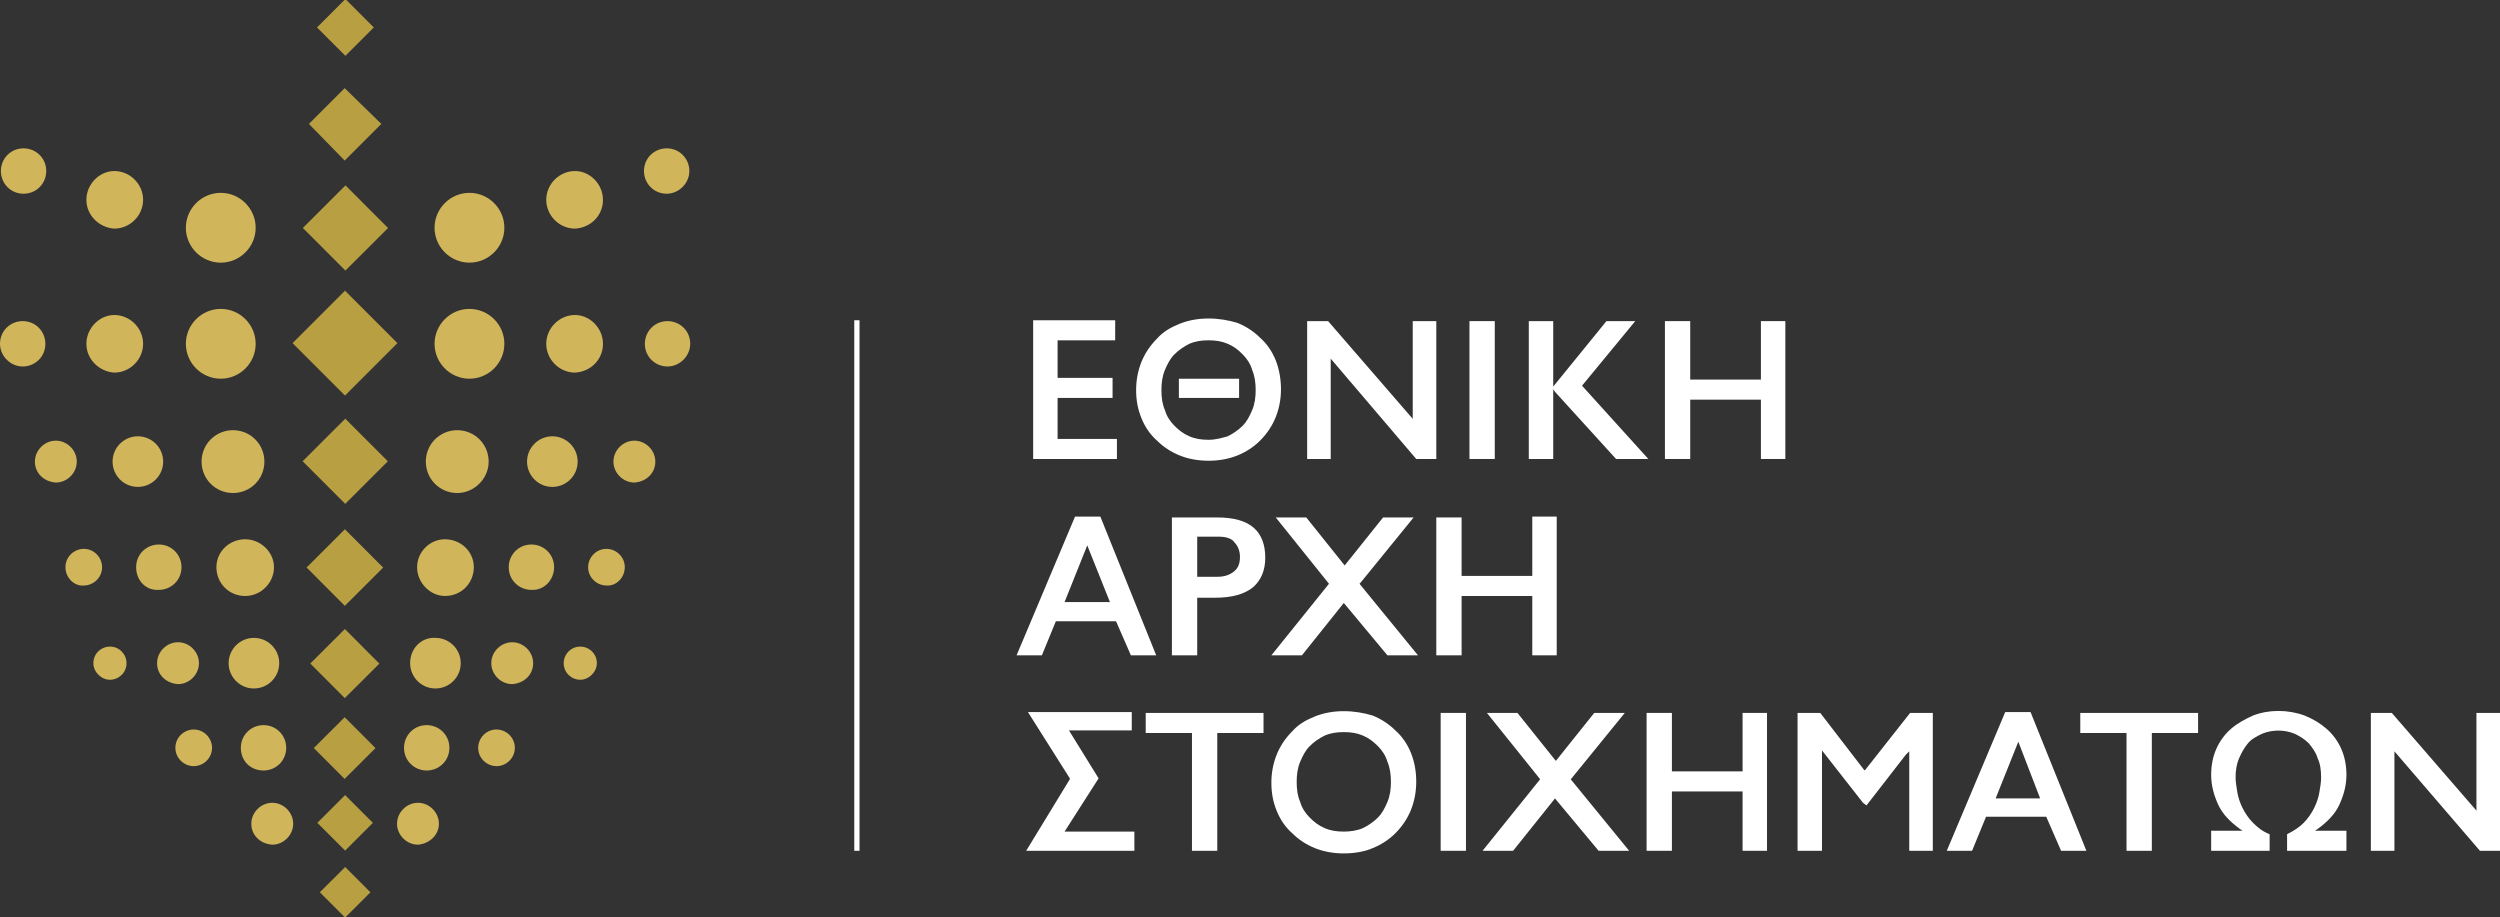 <?xml version="1.0" encoding="utf-8"?>
<!-- Generator: Adobe Illustrator 24.0.1, SVG Export Plug-In . SVG Version: 6.00 Build 0)  -->
<svg version="1.1" id="Layer_1" xmlns="http://www.w3.org/2000/svg" xmlns:xlink="http://www.w3.org/1999/xlink" x="0px" y="0px"
	 viewBox="0 0 286.5 105.1" style="enable-background:new 0 0 286.5 105.1;" xml:space="preserve">
<rect x="0" y="0" width="286.5" height="105.1" fill="#333333" stroke="none"/>
<style type="text/css">
	.st0{fill:#D0B55B;}
	.st1{fill:#B79F42;}
	.st2{fill:#FFFFFF;}
</style>
<g>
	<path class="st0" d="M21.3,26.1c0-2.2,1.8-4,4-4c2.2,0,4,1.8,4,4c0,2.2-1.8,4-4,4C23.1,30.1,21.3,28.3,21.3,26.1z"/>
	<path class="st0" d="M9.9,22.9c0-1.8,1.5-3.3,3.2-3.3c1.8,0,3.3,1.5,3.3,3.3c0,1.8-1.5,3.3-3.3,3.3C11.4,26.1,9.9,24.7,9.9,22.9z"
		/>
	<path class="st0" d="M0.1,19.6c0-1.4,1.1-2.6,2.6-2.6c1.4,0,2.6,1.1,2.6,2.6c0,1.4-1.1,2.6-2.6,2.6C1.2,22.2,0.1,21,0.1,19.6z"/>
	<path class="st0" d="M57.8,26.1c0-2.2-1.8-4-4-4c-2.2,0-4,1.8-4,4c0,2.2,1.8,4,4,4C56,30.1,57.8,28.3,57.8,26.1z"/>
	<path class="st0" d="M69.1,22.9c0-1.8-1.5-3.3-3.2-3.3c-1.8,0-3.3,1.5-3.3,3.3c0,1.8,1.5,3.3,3.3,3.3
		C67.7,26.1,69.1,24.7,69.1,22.9z"/>
	<path class="st0" d="M79,19.6c0-1.4-1.1-2.6-2.6-2.6c-1.4,0-2.6,1.1-2.6,2.6c0,1.4,1.1,2.6,2.6,2.6C77.8,22.2,79,21,79,19.6z"/>
	<path class="st0" d="M21.3,39.4c0-2.2,1.8-4,4-4c2.2,0,4,1.8,4,4c0,2.2-1.8,4-4,4C23.1,43.4,21.3,41.6,21.3,39.4z"/>
	<path class="st0" d="M9.9,39.4c0-1.8,1.5-3.3,3.2-3.3c1.8,0,3.3,1.5,3.3,3.3c0,1.8-1.5,3.3-3.3,3.3C11.4,42.6,9.9,41.2,9.9,39.4z"
		/>
	<path class="st0" d="M0,39.4c0-1.5,1.2-2.6,2.6-2.6c1.5,0,2.6,1.2,2.6,2.6c0,1.5-1.2,2.6-2.6,2.6C1.2,42,0,40.8,0,39.4z"/>
	<path class="st0" d="M57.8,39.4c0-2.2-1.8-4-4-4c-2.2,0-4,1.8-4,4c0,2.2,1.8,4,4,4C56,43.4,57.8,41.6,57.8,39.4z"/>
	<path class="st0" d="M69.1,39.4c0-1.8-1.5-3.3-3.2-3.3c-1.8,0-3.3,1.5-3.3,3.3c0,1.8,1.5,3.3,3.3,3.3
		C67.7,42.6,69.1,41.2,69.1,39.4z"/>
	<path class="st0" d="M79.1,39.4c0-1.5-1.2-2.6-2.6-2.6c-1.5,0-2.6,1.2-2.6,2.6c0,1.5,1.2,2.6,2.6,2.6C77.9,42,79.1,40.8,79.1,39.4z
		"/>
	<path class="st0" d="M23.1,52.9c0-2,1.6-3.6,3.6-3.6c2,0,3.6,1.6,3.6,3.6c0,2-1.6,3.6-3.6,3.6C24.7,56.5,23.1,54.9,23.1,52.9z"/>
	<path class="st0" d="M12.9,52.9c0-1.6,1.3-2.9,2.9-2.9c1.6,0,2.9,1.3,2.9,2.9c0,1.6-1.3,2.9-2.9,2.9C14.2,55.8,12.9,54.5,12.9,52.9
		z"/>
	<path class="st0" d="M4,52.9c0-1.3,1.1-2.4,2.4-2.4c1.3,0,2.4,1.1,2.4,2.4c0,1.3-1.1,2.4-2.4,2.4C5,55.2,4,54.2,4,52.9z"/>
	<path class="st0" d="M56,52.9c0-2-1.6-3.6-3.6-3.6c-2,0-3.6,1.6-3.6,3.6c0,2,1.6,3.6,3.6,3.6C54.3,56.5,56,54.9,56,52.9z"/>
	<path class="st0" d="M66.2,52.9c0-1.6-1.3-2.9-2.9-2.9c-1.6,0-2.9,1.3-2.9,2.9c0,1.6,1.3,2.9,2.9,2.9
		C64.9,55.8,66.2,54.5,66.2,52.9z"/>
	<path class="st0" d="M75.1,52.9c0-1.3-1.1-2.4-2.4-2.4c-1.3,0-2.4,1.1-2.4,2.4c0,1.3,1.1,2.4,2.4,2.4
		C74.1,55.2,75.1,54.2,75.1,52.9z"/>
	<path class="st0" d="M24.8,65c0-1.8,1.5-3.2,3.3-3.2c1.8,0,3.3,1.5,3.3,3.2c0,1.8-1.5,3.3-3.3,3.3C26.2,68.3,24.8,66.8,24.8,65z"/>
	<path class="st0" d="M15.6,65c0-1.5,1.2-2.6,2.6-2.6c1.5,0,2.6,1.2,2.6,2.6c0,1.5-1.2,2.6-2.6,2.6C16.7,67.7,15.6,66.5,15.6,65z"/>
	<path class="st0" d="M7.5,65c0-1.2,1-2.1,2.1-2.1c1.2,0,2.1,1,2.1,2.1c0,1.2-1,2.1-2.1,2.1C8.5,67.2,7.5,66.2,7.5,65z"/>
	<path class="st0" d="M54.3,65c0-1.8-1.5-3.2-3.3-3.2c-1.8,0-3.2,1.5-3.2,3.2c0,1.8,1.5,3.3,3.2,3.3C52.9,68.3,54.3,66.8,54.3,65z"
		/>
	<path class="st0" d="M63.5,65c0-1.5-1.2-2.6-2.6-2.6c-1.5,0-2.6,1.2-2.6,2.6c0,1.5,1.2,2.6,2.6,2.6C62.3,67.7,63.5,66.5,63.5,65z"
		/>
	<path class="st0" d="M71.6,65c0-1.2-1-2.1-2.1-2.1c-1.2,0-2.1,1-2.1,2.1c0,1.2,1,2.1,2.1,2.1C70.6,67.2,71.6,66.2,71.6,65z"/>
	<path class="st0" d="M26.2,76c0-1.6,1.3-2.9,2.9-2.9c1.6,0,2.9,1.3,2.9,2.9c0,1.6-1.3,2.9-2.9,2.9C27.5,78.9,26.2,77.6,26.2,76z"/>
	<path class="st0" d="M18,76c0-1.3,1.1-2.4,2.4-2.4c1.3,0,2.4,1.1,2.4,2.4c0,1.3-1.1,2.4-2.4,2.4C19,78.3,18,77.3,18,76z"/>
	<path class="st0" d="M10.7,76c0-1.1,0.9-1.9,1.9-1.9c1.1,0,1.9,0.9,1.9,1.9c0,1.1-0.9,1.9-1.9,1.9C11.6,77.9,10.7,77,10.7,76z"/>
	<path class="st0" d="M52.8,76c0-1.6-1.3-2.9-2.9-2.9C48.3,73,47,74.3,47,76c0,1.6,1.3,2.9,2.9,2.9C51.5,78.9,52.8,77.6,52.8,76z"/>
	<path class="st0" d="M61.1,76c0-1.3-1.1-2.4-2.4-2.4c-1.3,0-2.4,1.1-2.4,2.4c0,1.3,1.1,2.4,2.4,2.4C60.1,78.3,61.1,77.3,61.1,76z"
		/>
	<path class="st0" d="M68.4,76c0-1.1-0.9-1.9-1.9-1.9c-1.1,0-1.9,0.9-1.9,1.9c0,1.1,0.9,1.9,1.9,1.9C67.5,77.9,68.4,77,68.4,76z"/>
	<path class="st0" d="M27.6,85.7c0-1.5,1.2-2.6,2.6-2.6c1.5,0,2.6,1.2,2.6,2.6c0,1.5-1.2,2.6-2.6,2.6C28.7,88.3,27.6,87.2,27.6,85.7
		z"/>
	<path class="st0" d="M20.1,85.7c0-1.2,1-2.1,2.1-2.1c1.2,0,2.1,1,2.1,2.1c0,1.2-1,2.1-2.1,2.1C21.1,87.8,20.1,86.9,20.1,85.7z"/>
	<path class="st0" d="M51.5,85.7c0-1.5-1.2-2.6-2.6-2.6c-1.5,0-2.6,1.2-2.6,2.6c0,1.5,1.2,2.6,2.6,2.6
		C50.3,88.3,51.5,87.2,51.5,85.7z"/>
	<path class="st0" d="M28.8,94.4c0-1.3,1.1-2.4,2.4-2.4c1.3,0,2.4,1.1,2.4,2.4c0,1.3-1.1,2.4-2.4,2.4C29.8,96.7,28.8,95.7,28.8,94.4
		z"/>
	<path class="st0" d="M50.3,94.4c0-1.3-1.1-2.4-2.4-2.4c-1.3,0-2.4,1.1-2.4,2.4c0,1.3,1.1,2.4,2.4,2.4
		C49.2,96.7,50.3,95.7,50.3,94.4z"/>
	<path class="st0" d="M59,85.7c0-1.2-1-2.1-2.1-2.1c-1.2,0-2.1,1-2.1,2.1c0,1.2,1,2.1,2.1,2.1C58,87.8,59,86.9,59,85.7z"/>
	<rect x="37.3" y="0.9" transform="matrix(0.708 -0.707 0.707 0.708 9.283 28.875)" class="st1" width="4.6" height="4.6"/>
	<polygon class="st1" points="35.4,14.2 39.5,10.1 43.7,14.2 39.5,18.4 	"/>
	<rect x="36.1" y="22.7" transform="matrix(0.708 -0.707 0.707 0.708 -6.902 35.574)" class="st1" width="6.9" height="6.9"/>
	
		<rect x="36.1" y="49.4" transform="matrix(0.708 -0.707 0.707 0.708 -25.802 43.406)" class="st1" width="6.9" height="6.9"/>
	
		<rect x="36.4" y="61.9" transform="matrix(0.708 -0.707 0.707 0.708 -34.399 46.947)" class="st1" width="6.2" height="6.2"/>
	
		<rect x="36.7" y="73.2" transform="matrix(0.708 -0.706 0.706 0.708 -42.105 50.125)" class="st1" width="5.6" height="5.6"/>
	<rect x="37" y="83.2" transform="matrix(0.708 -0.706 0.706 0.708 -48.974 52.94)" class="st1" width="5" height="5"/>
	
		<rect x="37.3" y="92.1" transform="matrix(0.707 -0.707 0.707 0.707 -55.117 55.554)" class="st1" width="4.5" height="4.5"/>
	
		<rect x="37.5" y="100.2" transform="matrix(0.708 -0.706 0.706 0.708 -60.636 57.785)" class="st1" width="4.1" height="4.1"/>
	
		<rect x="35.3" y="35.1" transform="matrix(0.707 -0.707 0.707 0.707 -16.245 39.462)" class="st1" width="8.5" height="8.5"/>
	<g>
		<g>
			<path class="st2" d="M118.4,52.6h9.6v-2.3h-6.8v-4.7h6.3v-2.3h-6.3V39h6.6v-2.3h-9.4V52.6z"/>
		</g>
		<g>
			<path class="st2" d="M138.5,36.5c-1.2,0-2.3,0.2-3.3,0.6c-1,0.4-1.9,0.9-2.6,1.7c-0.8,0.8-1.4,1.7-1.8,2.7
				c-0.4,1-0.6,2.1-0.6,3.2c0,1.2,0.2,2.2,0.6,3.2c0.4,1,1,1.9,1.8,2.6c0.7,0.7,1.6,1.3,2.6,1.7c1,0.4,2.1,0.6,3.3,0.6
				c1.2,0,2.3-0.2,3.3-0.6c1-0.4,1.9-1,2.6-1.7c0.8-0.8,1.4-1.7,1.8-2.7c0.4-1,0.6-2.1,0.6-3.2s-0.2-2.3-0.6-3.3
				c-0.4-1-1-1.9-1.8-2.6c-0.7-0.7-1.6-1.3-2.6-1.7C140.8,36.7,139.7,36.5,138.5,36.5z M138.5,50.4c-0.8,0-1.5-0.1-2.2-0.4
				c-0.7-0.3-1.2-0.7-1.7-1.2c-0.5-0.5-0.9-1.1-1.1-1.8c-0.3-0.7-0.4-1.4-0.4-2.3c0-0.8,0.1-1.6,0.4-2.3c0.3-0.7,0.6-1.3,1.1-1.8
				c0.5-0.5,1.1-0.9,1.7-1.2c0.7-0.3,1.4-0.4,2.2-0.4c0.8,0,1.5,0.1,2.2,0.4c0.7,0.3,1.2,0.7,1.7,1.2c0.5,0.5,0.9,1.1,1.1,1.8
				c0.3,0.7,0.4,1.5,0.4,2.3s-0.1,1.6-0.4,2.3c-0.3,0.7-0.6,1.3-1.1,1.8c-0.5,0.5-1.1,0.9-1.7,1.2C140,50.2,139.3,50.4,138.5,50.4z
				 M135.1,45.6h6.9v-2.2h-6.9V45.6z"/>
		</g>
		<g>
			<path class="st2" d="M162.3,52.6h2.3V36.8h-2.7V48l-9.7-11.2h-2.4v15.8h2.7V41.1L162.3,52.6z"/>
		</g>
		<g>
			<path class="st2" d="M168.4,52.6h2.9V36.8h-2.9V52.6z"/>
		</g>
		<g>
			<path class="st2" d="M185.2,52.6h3.7l-7.6-8.4l6.1-7.4h-3.3l-6.1,7.5v-7.5h-2.8v15.8h2.8v-8l0.2,0.3L185.2,52.6z"/>
		</g>
		<g>
			<path class="st2" d="M201.8,52.6h2.8V36.8h-2.8v6.7h-8.1v-6.7h-2.9v15.8h2.9v-6.8h8.1V52.6z"/>
		</g>
		<g>
			<path class="st2" d="M129.6,75.1h2.9l-6.4-15.9h-2.9l-6.7,15.9h2.9l1.6-3.9h6.9L129.6,75.1z M127.2,69H122l2.6-6.5L127.2,69z"/>
		</g>
		<g>
			<path class="st2" d="M134.3,75.1h2.9v-6.6h2c2,0,3.4-0.4,4.4-1.2c0.9-0.8,1.4-1.9,1.4-3.4c0-1.4-0.4-2.6-1.3-3.4
				c-0.9-0.8-2.3-1.2-4.2-1.2h-5.2V75.1z M139.5,66.1h-2.3v-4.6h2.4c0.9,0,1.6,0.2,1.9,0.7c0.4,0.4,0.6,1,0.6,1.6
				c0,0.8-0.2,1.3-0.7,1.7C140.9,65.9,140.3,66.1,139.5,66.1z"/>
		</g>
		<g>
			<path class="st2" d="M159,75.1h3.5l-6.7-8.2l0.1-0.1l6.1-7.5h-3.5l-4.4,5.5l-4.4-5.5h-3.5l6.1,7.6l-6.6,8.2h3.5l4.8-6L159,75.1z"
				/>
		</g>
		<g>
			<path class="st2" d="M175.6,75.1h2.8V59.2h-2.8V66h-8.1v-6.7h-2.9v15.8h2.9v-6.8h8.1V75.1z"/>
		</g>
		<g>
			<path class="st2" d="M117.6,97.5H130v-2.2h-8l3.9-6.1l-3.4-5.5h7.2v-2.1h-11.9l4.8,7.6l0,0.1L117.6,97.5z"/>
		</g>
		<g>
			<path class="st2" d="M136.6,97.5h2.9V84h5.3v-2.3h-13.5V84h5.3V97.5z"/>
		</g>
		<g>
			<path class="st2" d="M154,81.5c-1.2,0-2.3,0.2-3.3,0.6c-1,0.4-1.9,0.9-2.6,1.7c-0.8,0.8-1.4,1.7-1.8,2.7c-0.4,1-0.6,2.1-0.6,3.2
				c0,1.2,0.2,2.2,0.6,3.2c0.4,1,1,1.9,1.8,2.6c0.7,0.7,1.6,1.3,2.6,1.7c1,0.4,2.1,0.6,3.3,0.6c1.2,0,2.4-0.2,3.3-0.6
				c1-0.4,1.9-1,2.6-1.7c0.8-0.8,1.4-1.7,1.8-2.7c0.4-1,0.6-2.1,0.6-3.2c0-1.2-0.2-2.3-0.6-3.3c-0.4-1-1-1.9-1.8-2.6
				c-0.7-0.7-1.6-1.3-2.6-1.7C156.3,81.7,155.2,81.5,154,81.5z M154,95.3c-0.8,0-1.5-0.1-2.2-0.4c-0.7-0.3-1.2-0.7-1.7-1.2
				c-0.5-0.5-0.9-1.1-1.1-1.8c-0.3-0.7-0.4-1.4-0.4-2.3c0-0.8,0.1-1.6,0.4-2.3c0.3-0.7,0.6-1.3,1.1-1.8c0.5-0.5,1.1-0.9,1.7-1.2
				c0.7-0.3,1.4-0.4,2.2-0.4c0.8,0,1.5,0.1,2.2,0.4c0.7,0.3,1.2,0.7,1.7,1.2c0.5,0.5,0.9,1.1,1.1,1.8c0.3,0.7,0.4,1.5,0.4,2.3
				c0,0.8-0.1,1.6-0.4,2.3c-0.3,0.7-0.6,1.3-1.1,1.8c-0.5,0.5-1.1,0.9-1.7,1.2C155.5,95.2,154.7,95.3,154,95.3z"/>
		</g>
		<g>
			<path class="st2" d="M165.1,97.5h2.9V81.7h-2.9V97.5z"/>
		</g>
		<g>
			<path class="st2" d="M183.2,97.5h3.5l-6.7-8.2l0.1-0.1l6.1-7.5h-3.5l-4.4,5.5l-4.4-5.5h-3.5l6.1,7.6l-6.6,8.2h3.5l4.8-6
				L183.2,97.5z"/>
		</g>
		<g>
			<path class="st2" d="M199.7,97.5h2.8V81.7h-2.8v6.7h-8.1v-6.7h-2.9v15.8h2.9v-6.8h8.1V97.5z"/>
		</g>
		<g>
			<path class="st2" d="M218.7,97.5h2.8V81.7h-2.6l-5.2,6.6l-0.1-0.1l-5-6.5H206v15.8h2.8V86l4.7,6l0.4,0.3l4.5-5.8l0.4-0.4V97.5z"
				/>
		</g>
		<g>
			<path class="st2" d="M236.2,97.5h2.9l-6.4-15.9h-2.9l-6.7,15.9h2.9l1.6-3.9h6.9L236.2,97.5z M233.8,91.5h-5.1l2.6-6.5L233.8,91.5
				z"/>
		</g>
		<g>
			<path class="st2" d="M243.7,97.5h2.9V84h5.3v-2.3h-13.5V84h5.3V97.5z"/>
		</g>
		<g>
			<path class="st2" d="M262.2,97.5h6.7v-2.3h-3.6l0.3-0.2c1.1-0.8,2-1.7,2.5-2.8c0.5-1.1,0.8-2.2,0.8-3.4c0-1.1-0.2-2.1-0.6-3
				c-0.4-0.9-1-1.7-1.7-2.3c-0.7-0.6-1.5-1.1-2.5-1.5c-1.9-0.7-4.1-0.7-5.9,0c-0.9,0.4-1.8,0.9-2.5,1.5c-0.7,0.6-1.3,1.4-1.7,2.3
				c-0.4,0.9-0.6,1.9-0.6,3c0,1.2,0.3,2.3,0.8,3.4c0.5,1.1,1.4,2,2.5,2.8l0.3,0.2h-3.6v2.3h6.7v-1.9c-0.8-0.3-1.4-0.8-1.9-1.3
				c-0.5-0.5-0.9-1.1-1.2-1.7c-0.3-0.6-0.5-1.2-0.6-1.8c-0.1-0.6-0.2-1.2-0.2-1.7c0-0.8,0.1-1.5,0.4-2.2c0.3-0.7,0.6-1.2,1-1.7
				c0.4-0.5,1-0.8,1.6-1.1c1.2-0.5,2.6-0.5,3.8,0c0.6,0.3,1.1,0.6,1.6,1.1c0.4,0.5,0.8,1,1,1.7c0.3,0.6,0.4,1.4,0.4,2.2
				c0,0.5-0.1,1.1-0.2,1.7c-0.1,0.6-0.3,1.2-0.6,1.8c-0.3,0.6-0.7,1.2-1.2,1.7c-0.5,0.5-1.1,0.9-1.9,1.3V97.5z"/>
		</g>
		<g>
			<path class="st2" d="M284.2,97.5h2.3V81.7h-2.7v11.2l-9.7-11.2h-2.4v15.8h2.7V86.1L284.2,97.5z"/>
		</g>
	</g>
	<rect x="97.9" y="36.7" class="st2" width="0.6" height="60.8"/>
</g>
</svg>
